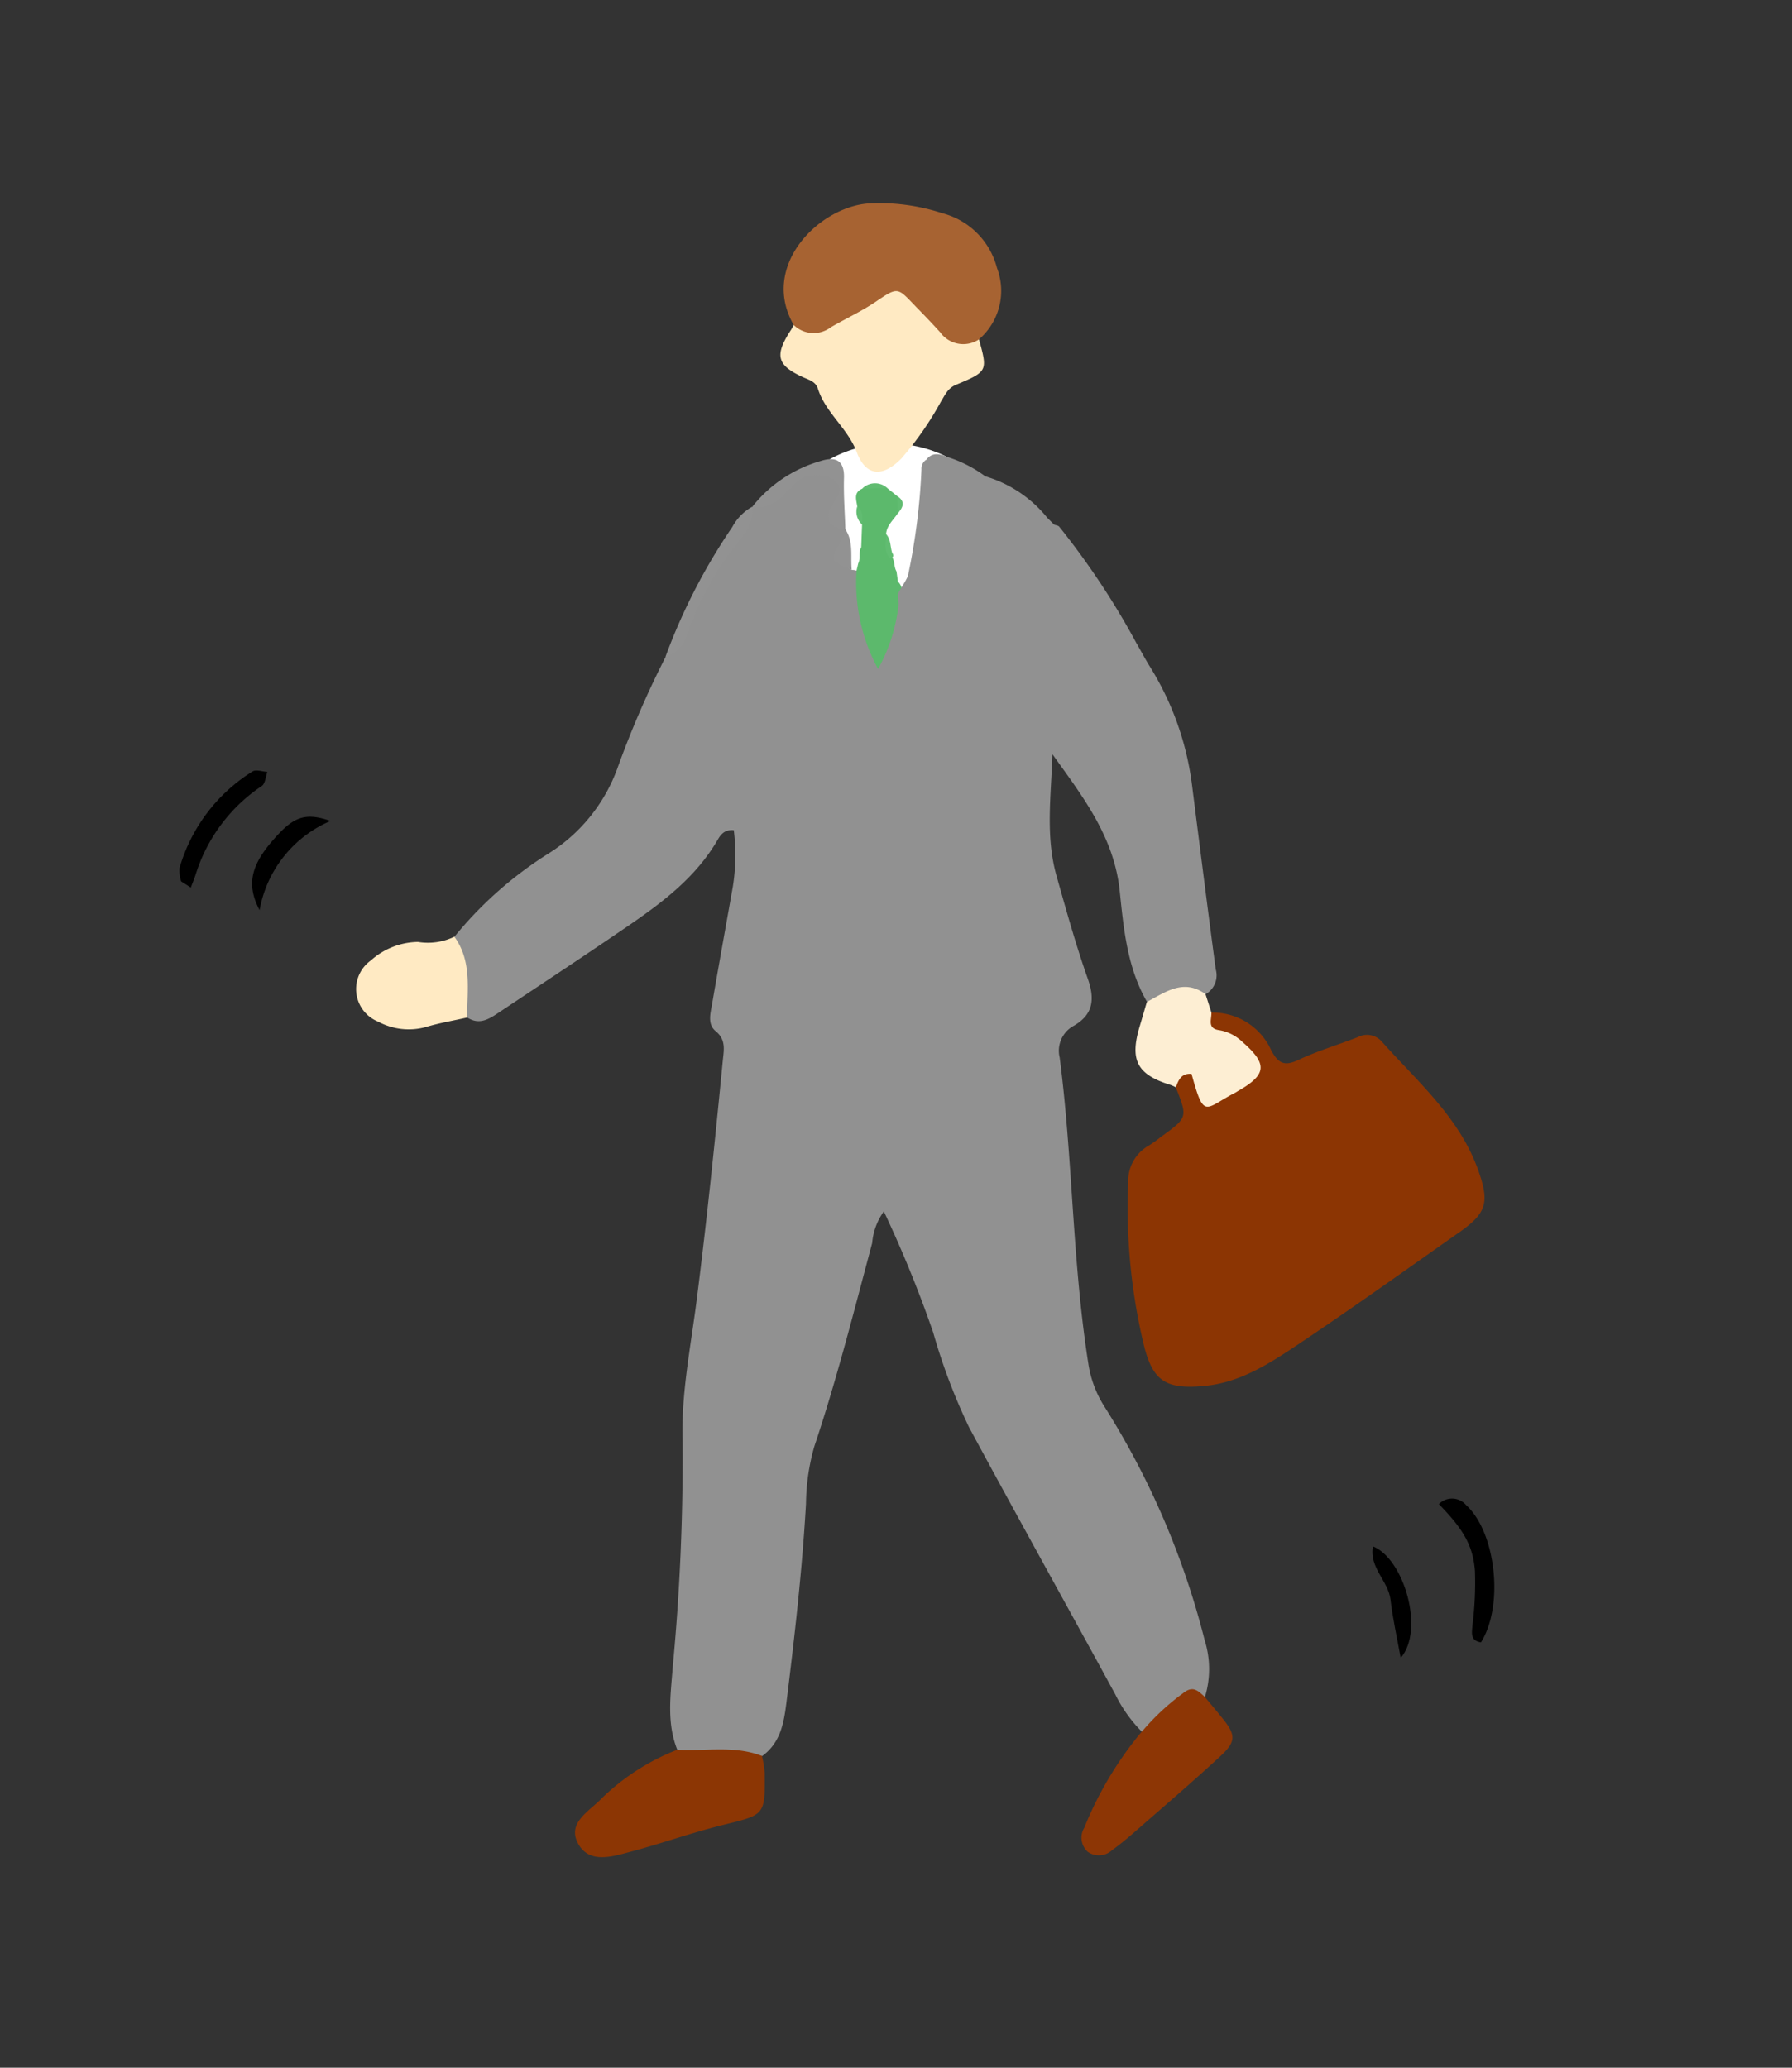 <svg xmlns="http://www.w3.org/2000/svg" xmlns:xlink="http://www.w3.org/1999/xlink" width="130" height="150" viewBox="0 0 130 150">
  <rect x="0" y="0" width="130" height="150" fill="#333333" stroke="none"/>
  <defs>
    <clipPath id="clip-path">
      <rect id="長方形_26" data-name="長方形 26" width="95.405" height="120" fill="none"/>
    </clipPath>
  </defs>
  <g id="グループ_90" data-name="グループ 90" transform="translate(-547 -3848)">
    <g id="グループ_25" data-name="グループ 25" transform="translate(560 3862.726)">
      <g id="グループ_24" data-name="グループ 24" clip-path="url(#clip-path)">
        <path id="パス_1174" data-name="パス 1174" d="M53.737,21a9.141,9.141,0,0,1,8.5-.165,54.659,54.659,0,0,1-2.691,11.454c-.626,1.776-1.307,3.413-2.006,4.912A13.257,13.257,0,0,1,55.9,34.451c-.958-2.169-1-3.879-1.241-6.465-.151-1.633-.419-4.025-.924-6.989" transform="translate(-6.536 -2.416)" fill="#fff"/>
        <path id="パス_1175" data-name="パス 1175" d="M22.73,55.8a27.973,27.973,0,0,1,6.915-6.092,12.207,12.207,0,0,0,4.891-6.077,69.673,69.673,0,0,1,3.5-8.1c1.183-1.157,1.459-2.8,2.215-4.19,1.257-2.311,2.764-4.46,4.086-6.725l.019-.019a13.65,13.65,0,0,0,2.916-1.943,3.028,3.028,0,0,1,.81-.641,2.543,2.543,0,0,1,2.2.158c.8.415.642,1.188.478,1.834-.21.827-.532,1.606.336,2.245l-.011-.011c.524.926-.966,2.174.473,2.953a.943.943,0,0,1,.349.055c.6.531.475,1.272.545,1.948a20.729,20.729,0,0,0,.889,3.837c.807-1.094.8-2.253,1.241-3.232,1.541-.917,1.619-2.618,1.946-4.062s.985-2.92.349-4.5a2.387,2.387,0,0,1,.09-2.036h0c1.628-.333,2.679,1.4,4.271,1.194h-.018a17.781,17.781,0,0,0,4.533,3.027l.494.491a36.387,36.387,0,0,0,6.05,8.746c.275.483.537.974.826,1.448a21.3,21.3,0,0,1,3.1,8.567c.572,4.5,1.136,9,1.737,13.493a1.578,1.578,0,0,1-.731,1.8c-1.448-.044-2.788.73-4.252.564-1.449-2.495-1.7-5.34-1.986-8.074-.418-3.936-2.681-6.821-4.878-9.895-.09,2.966-.525,5.922.3,8.838.708,2.5,1.4,5,2.264,7.448.53,1.492.386,2.6-1.012,3.409a2.059,2.059,0,0,0-1.027,2.307c.959,7.372.914,14.839,2.079,22.2a8,8,0,0,0,1.164,3.114,58.51,58.51,0,0,1,7.276,16.958,6.964,6.964,0,0,1,.021,4.111,5.284,5.284,0,0,0-3.093,1.594c-.437.378-.656,1.152-1.477.936a10.189,10.189,0,0,1-1.935-2.712c-3.525-6.466-7.113-12.9-10.609-19.379a42.847,42.847,0,0,1-2.6-6.875,87.369,87.369,0,0,0-3.582-8.785,4.586,4.586,0,0,0-.847,2.3c-1.324,4.942-2.57,9.906-4.2,14.76a15.7,15.7,0,0,0-.6,4.149c-.278,4.832-.826,9.632-1.421,14.43-.184,1.481-.435,2.916-1.759,3.872-2.074.166-4.17.651-6.152-.449-.8-1.971-.48-4.032-.333-6.033a159.981,159.981,0,0,0,.71-16.394c-.1-3.475.6-6.844,1.03-10.243.736-5.774,1.328-11.562,1.892-17.353.074-.753.242-1.493-.516-2.112-.623-.51-.377-1.311-.26-1.989.485-2.831,1-5.657,1.5-8.485a14.56,14.56,0,0,0,.071-4.111c-.779-.062-1.022.455-1.244.827-1.826,3.063-4.708,4.956-7.55,6.889-2.729,1.855-5.485,3.67-8.229,5.5-.714.477-1.426.953-2.311.375a1.391,1.391,0,0,1-.41-.717c-.1-1.722-.575-3.4-.514-5.141" transform="translate(-2.764 -2.573)" fill="#919191"/>
        <path id="パス_1176" data-name="パス 1176" d="M84.409,66.859a4.672,4.672,0,0,1,4.361,2.783c.524.949.976,1.116,1.964.648,1.387-.656,2.878-1.089,4.311-1.653a1.421,1.421,0,0,1,1.727.332c2.6,2.914,5.637,5.5,7,9.348.814,2.3.611,3.085-1.351,4.463-3.954,2.778-7.882,5.594-11.9,8.273-2.027,1.352-4.118,2.675-6.676,2.9-2.778.25-3.709-.388-4.351-3.032a42.507,42.507,0,0,1-1.119-11.681A2.953,2.953,0,0,1,79.9,76.49a9.3,9.3,0,0,0,.852-.615c1.939-1.4,1.939-1.4,1.075-3.587a.978.978,0,0,1,.816-1.244c.664-.19.761.44.99.845,1.019,1.8,2.052.4,2.929-.092,1.205-.672.547-1.513-.087-2.235a5.808,5.808,0,0,0-1.567-1.038c-.666-.389-1.149-.864-.5-1.665" transform="translate(-9.528 -8.132)" fill="#8c3503"/>
        <path id="パス_1177" data-name="パス 1177" d="M50.65,8.848C48.207,4.6,52.412.337,56.035.037a14.635,14.635,0,0,1,5.383.7A5.538,5.538,0,0,1,65.4,4.721,4.652,4.652,0,0,1,64.094,9.89a1.8,1.8,0,0,1-3.044-.18c-2.022-2.775-4.079-2.6-6.629-.722-1.051.775-2.594,1.733-3.771-.141" transform="translate(-6.072 0)" fill="#a76332"/>
        <path id="パス_1178" data-name="パス 1178" d="M50.618,9.733a2.061,2.061,0,0,0,2.688.17c1.089-.636,2.248-1.163,3.287-1.87,1.64-1.116,1.561-1,2.917.4.586.6,1.173,1.208,1.736,1.832a2.062,2.062,0,0,0,2.816.513c.629,2.308.637,2.328-1.683,3.3-.594.249-.787.751-1.082,1.219a23.175,23.175,0,0,1-2.869,4.125c-1.356,1.379-2.572,1.3-3.232-.453s-2.261-2.854-2.823-4.618c-.168-.525-.656-.634-1.113-.845-1.879-.868-2.033-1.578-.847-3.4.076-.117.137-.244.206-.366" transform="translate(-6.04 -0.885)" fill="#ffeac3"/>
        <path id="パス_1179" data-name="パス 1179" d="M40.1,127.742c2.053.12,4.148-.329,6.152.45a7.987,7.987,0,0,1,.2,1.225c.032,3.1.009,3.034-3.017,3.779-2.234.549-4.409,1.33-6.633,1.923-1.336.357-3.013.921-3.847-.5-.927-1.58.815-2.422,1.713-3.392a16.425,16.425,0,0,1,5.432-3.482" transform="translate(-3.977 -15.535)" fill="#8c3604"/>
        <path id="パス_1180" data-name="パス 1180" d="M78.9,125.829a17.2,17.2,0,0,1,3-2.8c.718-.586,1.1-.145,1.567.271.442.535.893,1.065,1.326,1.608.921,1.159.943,1.644-.169,2.674-1.895,1.752-3.856,3.433-5.8,5.132-.682.6-1.365,1.195-2.1,1.723a1.4,1.4,0,0,1-1.752.1,1.383,1.383,0,0,1-.25-1.737,26.255,26.255,0,0,1,4.17-6.975" transform="translate(-9.067 -14.93)" fill="#8d3605"/>
        <path id="パス_1181" data-name="パス 1181" d="M84.487,66.6c.03.5-.334,1.163.58,1.283a3.165,3.165,0,0,1,1.656.838C88.58,70.34,88.516,71.1,86.41,72.3c-.061.035-.117.077-.179.109-2.242,1.153-2.261,2.013-3.182-1.352-.718-.074-.951.423-1.139.971a3.02,3.02,0,0,0-.377-.172c-2.434-.746-2.986-1.79-2.248-4.247.178-.592.348-1.188.522-1.78,1.349-.705,2.658-1.711,4.252-.564q.215.667.429,1.334" transform="translate(-9.607 -7.875)" fill="#fdeed3"/>
        <path id="パス_1182" data-name="パス 1182" d="M21.744,60.6c1.295,1.8.917,3.858.924,5.858-1.012.23-2.04.4-3.029.7a4.693,4.693,0,0,1-3.441-.406,2.547,2.547,0,0,1-.518-4.432A5.219,5.219,0,0,1,19.1,60.975a4.433,4.433,0,0,0,2.644-.38" transform="translate(-1.778 -7.37)" fill="#ffeac3"/>
        <path id="パス_1183" data-name="パス 1183" d="M58.986,31.979A12.424,12.424,0,0,1,57.5,36.646a13.118,13.118,0,0,1-1.563-7.138c.04-.174.082-.348.122-.523.187-.371.005-.81.217-1.176q.03-.823.061-1.647c-.318-.383-.035-.928-.35-1.312-.064-.478-.287-1,.357-1.282a2.225,2.225,0,0,1,1.826-.04l.714.571a1.125,1.125,0,0,1,.043,1.257c-.315.481-.8.87-.847,1.5.339.494-.032,1.165.41,1.633.241.318.144.745.346,1.076.034.244.069.489.1.733a1.087,1.087,0,0,1,.321.82,3.641,3.641,0,0,1-.277.858" transform="translate(-6.799 -2.84)" fill="#5cb96c"/>
        <path id="パス_1184" data-name="パス 1184" d="M78.313,35.312a5.21,5.21,0,0,1-2.093-1.618c-1.3-1.548-2.267-3.316-3.444-4.942a3.164,3.164,0,0,1-.512-2.186c.126.048.3.059.369.15a56.263,56.263,0,0,1,5.68,8.6" transform="translate(-8.788 -3.231)" fill="#919191"/>
        <path id="パス_1185" data-name="パス 1185" d="M46.453,25.088a3.242,3.242,0,0,1-.665,2.132,22.289,22.289,0,0,0-4.075,7.195A2.436,2.436,0,0,1,40.15,36a43.1,43.1,0,0,1,4.858-9.444,3.706,3.706,0,0,1,1.445-1.471" transform="translate(-4.884 -3.052)" fill="#929292"/>
        <path id="パス_1186" data-name="パス 1186" d="M59.406,31.717c-.016-.264-.032-.528-.048-.791.227-.44.531-.835.727-1.293a46.605,46.605,0,0,0,.982-7.735.774.774,0,0,1,.35-.7A3.519,3.519,0,0,0,62,23.756c.934,1.06-.069,2.264-.334,3.053-.556,1.663.308,4.161-2.257,4.907" transform="translate(-7.22 -2.579)" fill="#919191"/>
        <path id="パス_1187" data-name="パス 1187" d="M54.087,26.243c-1.218-.154-1.6-.741-.908-1.826.393-.615.756-1.238.049-1.814a2.36,2.36,0,0,0-2.622.158c-.943.87-1.681,2.094-3.259,1.829A9.74,9.74,0,0,1,52.258,21.3c1.015-.333,1.766-.154,1.728,1.209-.036,1.244.062,2.492.1,3.737" transform="translate(-5.759 -2.573)" fill="#929292"/>
        <path id="パス_1188" data-name="パス 1188" d="M71.075,25.588c-2.257.109-3.435-1.4-4.533-3.026a9.078,9.078,0,0,1,4.533,3.026" transform="translate(-8.094 -2.744)" fill="#919191"/>
        <path id="パス_1189" data-name="パス 1189" d="M65.972,22.342a2.684,2.684,0,0,1-2.857-.444c-.44-.329-.8-.76-1.413-.749.43-.57.991-.421,1.5-.209a9.306,9.306,0,0,1,2.766,1.4" transform="translate(-7.505 -2.524)" fill="#919191"/>
        <path id="パス_1190" data-name="パス 1190" d="M55.367,29.889c-1.476-.6-1.541-.689-.94-1.809a2.877,2.877,0,0,0,.466-1.145c.62.91.376,1.959.473,2.953" transform="translate(-6.577 -3.276)" fill="#929292"/>
        <path id="パス_1191" data-name="パス 1191" d="M58.7,29.124c-.545-.513-.325-1.166-.327-1.779.362.382.3.9.442,1.355.14.19.1.331-.115.423" transform="translate(-7.096 -3.326)" fill="#61bc71"/>
        <path id="パス_1192" data-name="パス 1192" d="M58.233,23.5l-1.826.04a1.316,1.316,0,0,1,1.826-.04" transform="translate(-6.861 -2.817)" fill="#61bc71"/>
        <path id="パス_1193" data-name="パス 1193" d="M55.994,25.058c.463.345.365.84.35,1.312a1.257,1.257,0,0,1-.35-1.312" transform="translate(-6.805 -3.048)" fill="#61bc71"/>
        <path id="パス_1194" data-name="パス 1194" d="M59.342,25.46q-.021-.628-.043-1.256c.626.4.425.824.043,1.256" transform="translate(-7.213 -2.944)" fill="#61bc71"/>
        <path id="パス_1195" data-name="パス 1195" d="M104.037,107.4a1.341,1.341,0,0,1,1.978.075c2.162,1.975,2.753,7.3,1.073,9.956-.778-.13-.662-.661-.614-1.241a24.886,24.886,0,0,0,.179-3.954c-.146-1.864-.871-3.039-2.617-4.836" transform="translate(-12.654 -13.015)"/>
        <path id="パス_1196" data-name="パス 1196" d="M.142,54.914a2.567,2.567,0,0,1-.117-.978,12.26,12.26,0,0,1,5.3-7c.251-.157.71.016,1.072.036-.13.348-.155.852-.407,1.021A12.045,12.045,0,0,0,1.2,54.4c-.107.324-.237.64-.357.96l-.7-.444" transform="translate(0 -5.701)"/>
        <path id="パス_1197" data-name="パス 1197" d="M100.6,119.041c-.253-1.41-.573-2.811-.739-4.23-.158-1.354-1.558-2.31-1.274-3.863,2.254.9,3.768,6.078,2.012,8.093" transform="translate(-11.987 -13.495)"/>
        <path id="パス_1198" data-name="パス 1198" d="M11.711,50.994a8.684,8.684,0,0,0-5.146,6.474c-1-1.895-.584-3.3,1-5.114,1.436-1.643,2.264-2.01,4.142-1.36" transform="translate(-0.733 -6.166)"/>
      </g>
    </g>
    <rect id="長方形_88" data-name="長方形 88" width="130" height="150" transform="translate(547 3848)" fill="none"/>
  </g>
</svg>
